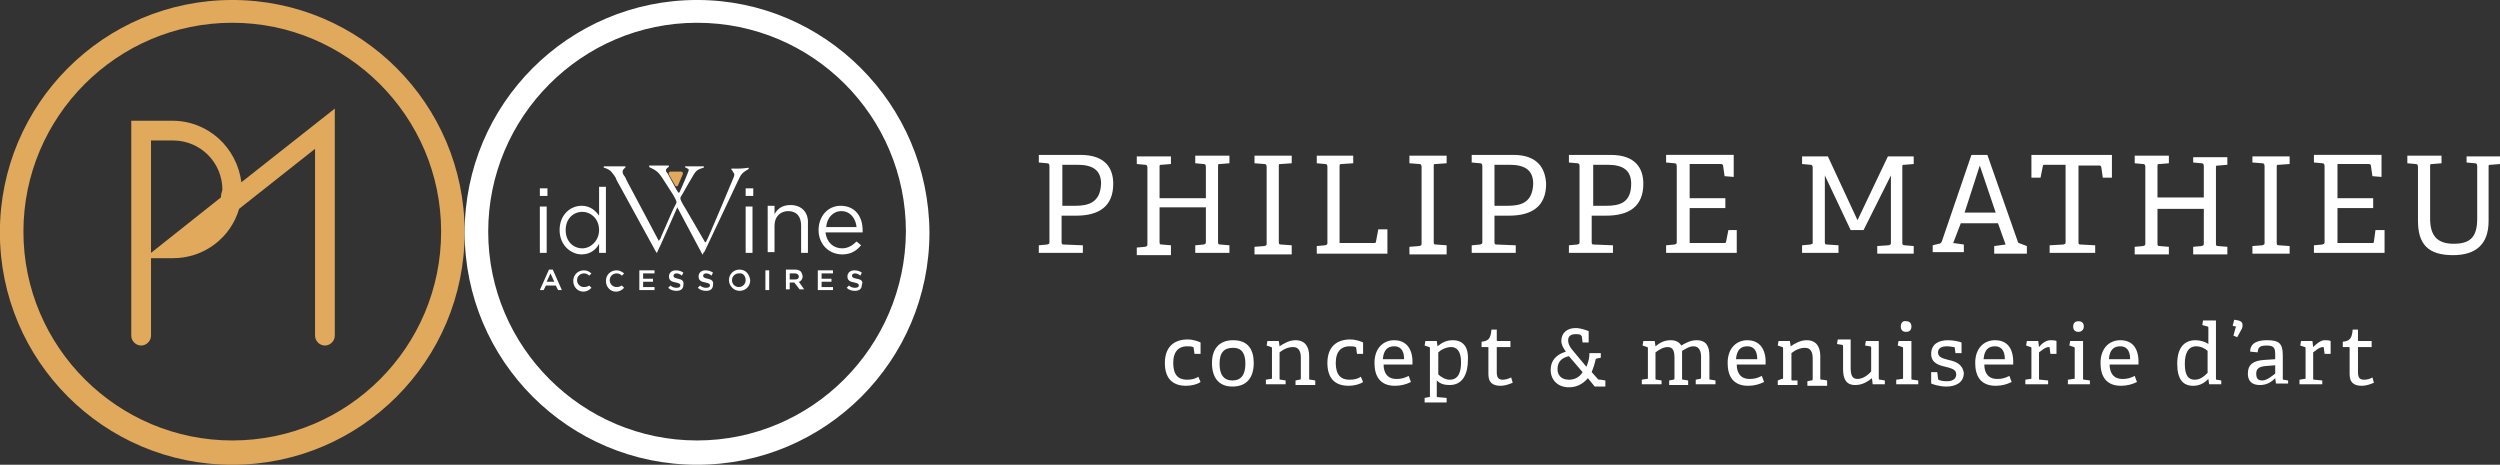 <?xml version="1.0" encoding="utf-8"?>
<!-- Generator: Adobe Illustrator 16.0.0, SVG Export Plug-In . SVG Version: 6.00 Build 0)  -->
<!DOCTYPE svg PUBLIC "-//W3C//DTD SVG 1.1//EN" "http://www.w3.org/Graphics/SVG/1.1/DTD/svg11.dtd">
<svg version="1.1" id="Calque_1" xmlns="http://www.w3.org/2000/svg" xmlns:xlink="http://www.w3.org/1999/xlink" x="0px" y="0px"
	 width="593.398px" height="110.316px" viewBox="162.868 318.333 593.398 110.316"
	 enable-background="new 162.868 318.333 593.398 110.316" xml:space="preserve">
<rect x="162.868" y="318.333" width="593.398" height="110.316" fill="#333333" stroke="none"/>
<g>
	<path fill="#E0A95B" d="M203.759,346.989h-9.733v51.015c0,1.263,1.082,2.344,2.343,2.344c1.262,0,2.344-1.081,2.344-2.344v-18.387
		h5.226c7.392,0,13.7-4.866,15.684-11.715l18.026-14.241v44.343c0,1.263,1.082,2.344,2.344,2.344c1.261,0,2.343-1.081,2.343-2.344
		v-53.897l-22.172,17.485C219.082,353.299,212.23,346.989,203.759,346.989z M215.297,365.197l-16.584,13.159v-26.679h5.226
		c6.49,0,11.717,5.228,11.717,11.718C215.477,363.935,215.297,364.656,215.297,365.197z M218,318.328
		c-30.464,0-55.161,24.697-55.161,55.161c0,30.464,24.697,55.161,55.161,55.161s55.161-24.696,55.161-55.161
		C273.16,343.025,248.463,318.328,218,318.328z M218,422.88c-27.22,0-49.572-22.171-49.572-49.571
		c0-27.22,22.172-49.573,49.572-49.573c27.22,0,49.574,22.173,49.574,49.573S245.399,422.88,218,422.88z"/>
	<path fill="#E0A95B" d="M324.536,359.068h-2.525c-0.359,0-0.541,0.359-0.359,0.721l1.441,2.523c0.18,0.361,0.542,0.361,0.721,0
		l1.082-2.523C325.077,359.427,324.896,359.068,324.536,359.068z"/>
</g>
<path fill="#FFFFFF" d="M292.629,367.36h-1.624v10.995h1.624V367.36z M292.809,363.035h-1.803v1.802h1.803V363.035z
	 M367.258,376.553l-1.082-0.9c-0.902,0.9-1.984,1.623-3.426,1.623c-1.982,0-3.605-1.264-3.966-3.787h8.833c0-0.18,0-0.359,0-0.541
	c0-3.244-1.803-5.769-5.229-5.769c-3.064,0-5.226,2.525-5.226,5.769l0,0c0,3.425,2.523,5.769,5.587,5.769
	C364.915,378.717,366.177,377.814,367.258,376.553z M362.572,368.442c2.162,0,3.423,1.802,3.605,3.785h-7.21
	C359.146,370.063,360.587,368.442,362.572,368.442z M357.884,385.207h2.344v-0.721h-2.344v-1.261h2.703v-0.723h-3.605v4.687h3.605
	v-0.721h-2.703V385.207z M350.493,367c-1.982,0-3.064,0.902-3.785,2.163v-1.984h-1.623v10.997h1.623v-6.31
	c0-2.163,1.441-3.424,3.244-3.424c1.984,0,3.066,1.261,3.066,3.424v6.489h1.621v-6.849C354.82,368.802,353.198,367,350.493,367z
	 M328.321,318.328c-30.464,0-55.161,24.697-55.161,55.161c0,30.464,24.697,55.161,55.161,55.161s55.161-24.696,55.161-55.161
	C383.302,343.025,358.605,318.328,328.321,318.328z M328.321,422.88c-27.22,0-49.573-22.171-49.573-49.571
	c0-27.22,22.173-49.573,49.573-49.573s49.574,22.173,49.574,49.573C377.712,400.709,355.541,422.88,328.321,422.88z
	 M366.177,384.485c-0.902-0.181-1.082-0.361-1.082-0.722l0,0c0-0.359,0.361-0.539,0.721-0.539c0.361,0,0.902,0.18,1.262,0.539
	l0.361-0.721c-0.542-0.359-1.083-0.541-1.803-0.541c-0.902,0-1.623,0.541-1.623,1.443l0,0c0,0.9,0.541,1.262,1.623,1.441
	c0.9,0.182,1.082,0.362,1.082,0.721l0,0c0,0.361-0.361,0.541-0.902,0.541c-0.541,0-1.082-0.18-1.441-0.541l-0.541,0.541
	c0.541,0.541,1.262,0.72,1.982,0.72c1.082,0,1.623-0.539,1.623-1.441l0,0C367.797,385.026,367.258,384.666,366.177,384.485z
	 M339.856,378.355h1.624V367.36h-1.624V378.355z M330.844,384.485c-0.901-0.181-1.082-0.361-1.082-0.722l0,0
	c0-0.359,0.361-0.539,0.722-0.539c0.36,0,0.9,0.18,1.262,0.539l0.36-0.721c-0.541-0.359-1.083-0.541-1.803-0.541
	c-0.9,0-1.621,0.541-1.621,1.443l0,0c0,0.9,0.541,1.262,1.621,1.441c0.902,0.182,1.082,0.362,1.082,0.721l0,0
	c0,0.361-0.361,0.541-0.9,0.541c-0.541,0-1.082-0.18-1.442-0.541l-0.542,0.541c0.542,0.541,1.262,0.72,1.984,0.72
	c1.081,0,1.622-0.539,1.622-1.441l0,0C332.287,385.026,331.746,384.666,330.844,384.485z M338.416,382.322
	c-1.441,0-2.524,1.082-2.524,2.523l0,0c0,1.262,1.083,2.523,2.524,2.523c1.44,0,2.523-1.08,2.523-2.523l0,0
	C340.759,383.404,339.856,382.322,338.416,382.322z M339.856,384.845c0,0.902-0.72,1.623-1.621,1.623
	c-0.902,0-1.623-0.72-1.623-1.623l0,0c0-0.9,0.72-1.621,1.623-1.621C339.316,383.042,339.856,383.945,339.856,384.845
	L339.856,384.845z M323.813,384.485c-0.9-0.181-1.082-0.361-1.082-0.722l0,0c0-0.359,0.361-0.539,0.722-0.539
	c0.359,0,0.9,0.18,1.262,0.539l0.361-0.721c-0.542-0.359-1.082-0.541-1.804-0.541c-0.901,0-1.621,0.541-1.621,1.443l0,0
	c0,0.9,0.541,1.262,1.621,1.441c0.902,0.182,1.082,0.362,1.082,0.721l0,0c0,0.361-0.359,0.541-0.9,0.541s-1.082-0.18-1.443-0.541
	l-0.541,0.541c0.541,0.541,1.262,0.72,1.984,0.72c1.082,0,1.623-0.539,1.623-1.441l0,0
	C325.257,385.026,324.716,384.666,323.813,384.485z M329.583,378.717C329.583,378.717,329.762,378.717,329.583,378.717
	c0.18,0,0.18,0,0.18-0.18c0-0.182,0.181-0.361,0.361-0.541l7.751-16.404c0.902-1.982,1.082-2.165,2.523-3.064
	c0,0,0.182,0,0.182-0.18c0-0.182,0-0.182,0-0.182h-0.182c-0.18,0-1.082,0.182-2.162,0.182c-0.181,0-0.541,0-0.722,0
	c-0.36,0-0.539,0-0.721,0h-0.179c-0.18,0-0.18,0-0.18,0.18l0,0l0.18,0.18c0.179,0.361,0.361,0.541,0.541,0.902v0.18
	c0,0.18,0,0.361-0.179,0.721c0,0-6.31,15.143-6.49,15.143c0,0.18-0.181,0.18-0.181,0.18s-0.18,0-0.18-0.18l-4.507-7.751
	c-0.9-1.443-1.262-2.164-1.262-2.525c0-0.359,0.541-0.9,1.262-2.341l1.262-2.164c1.082-1.802,1.082-2.164,2.884-2.705
	c0,0,0.181,0,0.181-0.179c0-0.18,0-0.18,0-0.18c-0.541,0-1.261,0-1.984,0c-0.72,0-1.982,0-1.802,0c0,0,0,0-0.18,0
	c-0.179,0-0.179,0-0.361,0c0,0-0.18,0-0.18,0.18l0,0c0,0,0.18,0.179,0.361,0.179c0.179,0.182,0.359,0.182,0.541,0.361
	c0,0,0,0,0,0.18c0,0.361-1.984,4.867-2.164,5.228l-0.18,0.18l-0.182-0.18c-0.179-0.18-0.179-0.361-0.359-0.541l-2.164-3.967
	c-0.18-0.179-0.36-0.359-0.36-0.72c0-0.18,0.18-0.359,0.36-0.541c0.18-0.179,0.361-0.179,0.361-0.359l0,0
	c0-0.182,0-0.182-0.182-0.182l0,0c-0.721,0-0.901,0-1.441,0c0,0-0.541,0-0.902,0c-0.721,0-1.261,0-1.802,0c0,0,0,0-0.18,0
	c-0.18,0-0.18,0-0.18,0s0,0,0,0.182c0,0,0,0,0,0.18l0,0l0,0c1.441,0.72,1.982,0.901,3.064,2.523l1.982,3.064
	c1.082,1.623,1.443,2.525,1.443,2.705l0,0c0,0.361-0.541,1.082-1.082,2.344l-2.523,5.769c-0.182,0.359-0.182,0.72-0.361,0.72
	c0,0.18-0.18,0.18-0.18,0.36c0,0-0.182,0-0.182-0.18l-7.569-14.241c-0.182-0.541-0.541-1.082-0.723-1.262
	c-0.179-0.362-0.179-0.541-0.179-0.721c0-0.361,0.179-0.541,0.541-0.902l0.18-0.179l0,0c0-0.18-0.18-0.18-0.359-0.18
	c0,0,0,0-0.182,0c-0.179,0-0.179,0-0.359,0c-0.541,0-1.082,0-1.803,0c-0.902,0-1.984,0-2.344,0c-0.179,0-0.179,0-0.179,0.18
	c0,0,0,0.179,0.179,0.179c0.18,0,0.359,0.182,0.542,0.182c0.359,0.18,0.72,0.359,1.082,0.721c0.541,0.721,1.08,1.261,1.261,1.982
	l9.192,16.764c0.18,0.361,0.361,0.541,0.361,0.541l0,0c0,0,0.18-0.18,0.18-0.359c0.18-0.182,4.688-10.456,4.688-10.456
	L329.583,378.717L329.583,378.717z M315.521,385.207h2.344v-0.721h-2.344v-1.261h2.705v-0.723h-3.605v4.687h3.605v-0.721h-2.705
	V385.207z M293.17,382.322l-2.164,4.867h0.902l0.541-1.082h2.342l0.541,1.082h0.902l-2.164-4.867H293.17z M292.629,385.207
	l0.9-1.982l0.902,1.982H292.629z M301.462,386.468c-0.902,0-1.623-0.72-1.623-1.623l0,0c0-0.9,0.721-1.621,1.623-1.621
	c0.541,0,0.9,0.18,1.261,0.539l0.541-0.539c-0.541-0.361-0.902-0.723-1.802-0.723c-1.443,0-2.525,1.082-2.525,2.525l0,0
	c0,1.441,1.082,2.524,2.344,2.524c0.902,0,1.443-0.362,1.984-0.902l-0.541-0.541C302.542,386.288,302.003,386.468,301.462,386.468z
	 M305.067,369.522c-0.902-1.262-2.164-2.344-4.146-2.344c-2.705,0-5.228,2.164-5.228,5.769l0,0c0,3.605,2.705,5.769,5.228,5.769
	c1.982,0,3.426-1.082,4.146-2.523v2.162h1.621v-15.682h-1.621V369.522z M305.067,372.948c0,2.523-1.984,4.328-3.966,4.328
	c-2.164,0-3.966-1.623-3.966-4.328l0,0c0-2.703,1.802-4.326,3.966-4.326C303.083,368.622,305.067,370.245,305.067,372.948
	L305.067,372.948z M309.213,386.468c-0.902,0-1.623-0.72-1.623-1.623l0,0c0-0.9,0.721-1.621,1.623-1.621
	c0.541,0,0.9,0.18,1.262,0.539l0.541-0.539c-0.541-0.361-0.902-0.723-1.803-0.723c-1.443,0-2.525,1.082-2.525,2.525l0,0
	c0,1.441,1.082,2.524,2.346,2.524c0.9,0,1.441-0.362,1.982-0.902l-0.541-0.541C310.114,386.288,309.754,386.468,309.213,386.468z
	 M353.377,383.945L353.377,383.945c0-0.362-0.179-0.721-0.359-1.082c-0.361-0.361-0.722-0.541-1.443-0.541h-2.162v4.687h0.9v-1.623
	h1.082l1.261,1.623h1.082l-1.262-1.802C352.836,385.207,353.377,384.666,353.377,383.945z M350.313,384.845v-1.621h1.261
	c0.541,0,0.902,0.359,0.902,0.721l0,0c0,0.541-0.361,0.721-0.902,0.721h-1.261V384.845z M339.856,364.837h1.803v-1.802h-1.803
	V364.837z M344.544,387.188h0.902v-4.687h-0.902V387.188z"/>
<path fill="#FFFFFF" d="M608.811,408.099v-8.832h-3.065l-0.18,1.081l1.082,0.18c0.358,0,0.358,0.181,0.358,0.36v5.59
	c-0.72,0.899-1.981,1.802-3.243,1.802s-1.622-0.902-1.622-2.704v-6.67h-3.065l-0.18,1.082l1.083,0.18
	c0.359,0,0.359,0.18,0.359,0.541v5.228c0,2.344,0.722,3.785,2.885,3.785c1.802,0,3.063-0.9,3.966-1.623l0,0l0.18,1.443h2.885v-0.902
	l-1.082-0.179C608.99,408.461,608.811,408.461,608.811,408.099z M594.93,408.099v-5.226c0-2.164-0.9-3.787-3.244-3.787
	c-1.443,0-2.705,0.72-3.787,1.442l0,0l-0.18-1.261h-2.705l-0.18,1.081l1.082,0.361c0.18,0,0.18,0.18,0.18,0.361v6.849
	c0,0.361,0,0.361-0.359,0.361l-0.902,0.359v1.082h4.687v-1.082h-1.082c-0.359,0-0.359,0-0.359-0.359v-6.13
	c0.9-0.722,1.981-1.262,3.244-1.262c1.443,0,1.803,1.262,1.803,2.524v4.867c0,0.359-0.18,0.359-0.36,0.359l-0.902,0.182v1.082h4.688
	v-1.264l-1.082-0.179C594.93,408.461,594.93,408.461,594.93,408.099z M592.586,376.373l-1.982,0.18v1.803h8.651v-1.803l-2.703-0.18
	c-0.541,0-0.541-0.179-0.541-0.721v-15.684l6.129,12.979h3.063l6.489-12.979v15.864c0,0.541,0,0.541-0.54,0.72l-2.703,0.182v1.802
	h8.653v-1.802l-2.164-0.182c-0.361,0-0.541-0.18-0.541-0.541v-18.025c0-0.542,0-0.542,0.541-0.542l2.164-0.18v-1.803h-6.131
	l-7.21,15.142l-7.03-15.142h-6.128v1.803l1.982,0.18c0.361,0,0.541,0.18,0.541,0.721v17.846
	C593.127,376.194,593.127,376.194,592.586,376.373z M616.562,408.099v-8.832h-3.066l-0.18,1.081l1.082,0.361
	c0.18,0,0.18,0.18,0.18,0.361v6.849c0,0.361,0,0.361-0.359,0.361l-1.262,0.181v1.081h5.227v-0.902l-1.262-0.179
	C616.562,408.461,616.562,408.461,616.562,408.099z M614.038,395.842c0,0.9,0.54,1.262,1.261,1.262c0.902,0,1.264-0.541,1.264-1.262
	c0-0.902-0.541-1.261-1.264-1.261C614.578,394.398,614.038,394.94,614.038,395.842z M628.278,371.325h8.833l1.803,5.048
	l-2.703,0.362v1.802h7.751v-1.802l-1.442-0.541c-0.36-0.182-0.721-0.182-0.721-0.542l-7.211-20.55h-3.784l-7.03,20.55
	c-0.183,0.359-0.362,0.542-0.723,0.542l-1.442,0.359v1.623h7.393v-1.803l-2.525-0.361L628.278,371.325z M632.786,357.625
	l3.784,11.177h-7.39L632.786,357.625z M636.391,399.086c-2.523,0-4.688,1.803-4.688,5.407c0,3.066,1.263,5.41,4.867,5.41
	c1.443,0,2.704-0.361,3.786-0.902l-0.54-1.441c-1.082,0.539-1.803,0.721-2.885,0.721c-2.163,0-3.064-1.443-3.064-3.425h6.85
	c0-0.362,0-0.722,0-1.082C640.537,400.528,638.914,399.086,636.391,399.086z M633.688,403.594c0.179-2.344,1.261-3.065,2.702-3.065
	c1.262,0,2.344,0.722,2.344,3.065H633.688z M625.396,403.773c-1.264-0.36-2.524-0.542-2.524-1.803c0-0.9,0.72-1.442,2.163-1.442
	c0.722,0,1.262,0.181,1.622,0.181c0.181,0,0.181,0.18,0.181,0.18l0.18,1.262h1.442v-2.523c-0.36-0.18-1.803-0.541-3.245-0.541
	c-2.163,0-3.965,0.902-3.965,3.245c0,2.162,1.802,2.703,3.424,3.064c1.262,0.361,2.523,0.541,2.523,1.803
	c0,1.082-0.9,1.623-2.162,1.623c-1.081,0-1.803-0.182-1.983-0.36c-0.18,0-0.18-0.181-0.18-0.362l-0.181-1.44h-1.441v2.703
	c0.359,0.181,1.982,0.722,3.605,0.722c2.162,0,4.146-0.902,4.146-3.246C628.639,404.676,627.017,404.134,625.396,403.773z
	 M473.613,408.099v-5.226c0-2.164-0.902-3.787-3.246-3.787c-1.441,0-2.703,0.72-3.785,1.442l0,0l-0.18-1.261h-2.705l-0.179,1.081
	l1.082,0.361c0.18,0,0.18,0.18,0.18,0.361v6.849c0,0.361,0,0.361-0.361,0.361l-1.082,0.181v1.081h4.688v-0.902l-1.08-0.179
	c-0.361,0-0.361,0-0.361-0.362v-6.128c0.9-0.721,1.982-1.262,3.244-1.262c1.443,0,1.803,1.262,1.803,2.522v4.867
	c0,0.362-0.18,0.362-0.359,0.362l-0.902,0.179v1.082h4.687v-1.082l-1.082-0.179C473.613,408.461,473.613,408.461,473.613,408.099z
	 M519.58,408.461c-1.082,0-1.441-0.542-1.441-1.803v-5.949h3.244v-1.442h-3.064c-0.179,0-0.179,0-0.179-0.181v-2.523h-1.262
	c-0.182,2.164-0.723,2.704-2.344,2.884v1.262h1.441c0.18,0,0.18,0,0.18,0.18v6.31c0,1.803,0.902,2.705,2.884,2.705
	c1.082,0,1.984-0.361,2.884-0.723l-0.361-1.262C520.841,408.28,520.12,408.461,519.58,408.461z M507.682,399.086
	c-1.441,0-2.523,0.541-3.605,1.442l0,0l-0.179-1.261h-2.705l-0.18,1.081l1.082,0.361c0.179,0,0.179,0.18,0.179,0.361v11.174
	c0,0.362,0,0.362-0.361,0.362l-0.9,0.18v1.082h5.228v-1.082l-1.984-0.18c-0.359,0-0.359,0-0.359-0.362v-3.604
	c0.9,0.902,1.982,1.082,3.064,1.082c3.244,0,4.325-2.885,4.325-5.948C511.469,400.528,510.026,399.086,507.682,399.086z
	 M506.962,408.461c-1.082,0-2.164-0.722-2.705-1.263v-5.228c0.541-0.542,1.803-1.262,3.066-1.262c1.261,0,2.341,0.902,2.341,3.604
	C509.665,406.837,508.944,408.461,506.962,408.461z M646.847,400.709L646.847,400.709l-0.182-1.442h-2.703l-0.181,1.081l1.081,0.361
	c0.182,0,0.182,0.18,0.182,0.361v6.849c0,0.361,0,0.361-0.361,0.361l-1.081,0.181v1.081h5.407v-0.902l-1.803-0.179
	c-0.359,0-0.359,0-0.359-0.362v-6.128c0.539-0.359,1.44-1.262,2.343-1.262c0.18,0,0.18,0,0.18,0.18l0.181,1.442h1.442v-3.064
	c-0.36-0.181-1.082-0.181-1.442-0.181C648.467,399.086,647.386,399.988,646.847,400.709z M493.803,399.086
	c-2.523,0-4.687,1.803-4.687,5.407c0,3.066,1.261,5.41,4.866,5.41c1.443,0,2.705-0.361,3.785-0.902l-0.539-1.441
	c-1.082,0.539-1.803,0.721-2.885,0.721c-2.164,0-3.064-1.443-3.064-3.425h6.849c0-0.362,0-0.722,0-1.082
	C497.949,400.528,496.146,399.086,493.803,399.086z M491.098,403.594c0.182-2.344,1.261-3.065,2.705-3.065
	c1.262,0,2.344,0.722,2.344,3.065H491.098z M522.103,355.102h-9.913v1.802l1.982,0.182c0.361,0,0.541,0.18,0.541,0.721v17.846
	c0,0.542,0,0.542-0.541,0.721l-1.982,0.18v1.803h10.455v-1.803l-4.505-0.18c-0.542,0-0.542-0.179-0.542-0.721v-6.13h3.425
	c5.408,0,8.832-2.162,8.832-7.569C529.674,358.348,527.872,355.102,522.103,355.102z M520.662,367.179h-3.064v-9.733h3.605
	c3.605,0,5.587,1.262,5.587,4.508C526.61,366.458,523.907,367.179,520.662,367.179z M483.167,408.461
	c-1.984,0-3.246-1.083-3.246-3.968c0-2.882,1.443-3.965,3.246-3.965c0.542,0,1.082,0,1.441,0.181c0.182,0,0.182,0.18,0.182,0.361
	l0.18,1.261h1.441v-2.704c-0.36-0.18-1.621-0.721-3.064-0.721c-3.064,0-5.408,1.622-5.408,5.587c0,3.246,1.442,5.41,5.048,5.41
	c1.262,0,2.703-0.361,3.424-0.902l-0.541-1.262C485.149,408.28,484.249,408.461,483.167,408.461z M568.612,408.099v-5.226
	c0-2.345-0.72-3.787-3.064-3.787c-1.443,0-2.705,0.72-3.605,1.262c-0.541-0.901-1.443-1.262-2.525-1.262
	c-1.441,0-2.523,0.541-3.605,1.442l0,0l-0.18-1.261h-2.705l-0.18,1.081l1.082,0.361c0.18,0,0.18,0.18,0.18,0.361v6.849
	c0,0.361,0,0.361-0.359,0.361l-1.083,0.181v1.081h4.688v-0.902l-1.082-0.179c-0.361,0-0.361,0-0.361-0.362v-6.128
	c0.721-0.542,1.803-1.262,2.884-1.262c1.443,0,1.623,1.262,1.623,2.522v4.867c0,0.362-0.18,0.362-0.361,0.362l-0.9,0.179v1.082
	h4.505v-1.082l-1.083-0.179c-0.359,0-0.359,0-0.359-0.362v-5.226c0-0.362,0-0.902,0-1.262c0.72-0.361,1.623-1.083,2.703-1.083
	c1.443,0,1.803,1.263,1.803,2.524v4.866c0,0.361-0.18,0.361-0.359,0.361l-0.902,0.181v1.081h4.687v-0.902l-1.082-0.179
	C568.612,408.461,568.612,408.461,568.612,408.099z M542.113,408.28l-1.441-1.622c0.359-0.901,0.721-1.982,0.9-2.885
	c0-0.18,0.181-0.36,0.361-0.36l0.9-0.182v-1.081h-2.703c0,1.081-0.18,1.983-0.72,3.245l-2.705-3.245
	c-1.262-1.441-1.623-2.162-1.623-3.064c0-0.9,0.541-1.441,1.803-1.441c0.361,0,0.902,0,1.082,0.18c0.179,0,0.179,0.18,0.361,0.361
	l0.18,1.441h1.443v-2.703c-0.541-0.182-1.805-0.723-3.066-0.723c-1.982,0-3.423,1.082-3.423,3.066c0,0.901,0.539,1.803,1.08,2.524
	c-2.341,0.72-3.605,2.162-3.605,4.325c0,2.523,1.803,4.146,4.328,4.146c1.803,0,3.244-0.721,4.505-2.164l1.623,1.984h2.523v-1.443
	l-1.082-0.179C542.292,408.461,542.292,408.461,542.113,408.28z M535.264,408.461c-1.984,0-2.705-1.263-2.705-2.524
	c0-1.803,1.082-2.705,2.705-3.063l3.244,3.785C537.787,407.919,536.525,408.461,535.264,408.461z M577.625,399.086
	c-2.523,0-4.687,1.803-4.687,5.407c0,3.066,1.261,5.41,4.867,5.41c1.443,0,2.705-0.361,3.787-0.902l-0.541-1.441
	c-1.082,0.539-1.802,0.721-2.885,0.721c-2.164,0-3.064-1.443-3.064-3.425h6.849c0-0.362,0-0.722,0-1.082
	C581.771,400.528,579.968,399.086,577.625,399.086z M574.92,403.594c0.182-2.344,1.264-3.065,2.705-3.065
	c1.262,0,2.344,0.722,2.344,3.065H574.92z M544.097,369.522c5.408,0,8.832-2.162,8.832-7.569c0-3.605-1.803-6.851-7.751-6.851
	h-9.913v1.802l1.982,0.182c0.362,0,0.541,0.18,0.541,0.721v17.846c0,0.542,0,0.542-0.541,0.721l-1.982,0.18v1.803h10.454v-1.803
	l-4.505-0.18c-0.541,0-0.541-0.179-0.541-0.721v-6.13H544.097z M540.851,357.445h3.605c3.605,0,5.587,1.262,5.587,4.508
	c0,4.505-2.703,5.226-5.947,5.226h-3.066v-9.733H540.851z M492.18,372.768h-2.164l-0.541,2.884c0,0.359-0.18,0.359-0.539,0.359
	h-8.112v-18.205c0-0.361,0-0.541,0.541-0.541l2.703-0.18v-1.804h-8.651v1.804l1.982,0.18c0.361,0,0.541,0.18,0.541,0.721v17.846
	c0,0.541,0,0.541-0.541,0.72l-1.982,0.182v1.802h16.764V372.768z M723.999,408.461c-1.082,0-1.442-0.542-1.442-1.803v-5.949h3.245
	v-1.442h-3.064c-0.181,0-0.181,0-0.181-0.181v-2.523h-1.262c-0.181,2.164-0.721,2.704-2.344,2.884v1.262h1.441
	c0.182,0,0.182,0,0.182,0.18v6.31c0,1.803,0.9,2.705,2.884,2.705c1.081,0,1.982-0.361,2.885-0.723l-0.361-1.262
	C725.44,408.28,724.72,408.461,723.999,408.461z M455.585,399.086c-3.423,0-5.046,2.164-5.046,5.407c0,3.246,1.441,5.59,4.867,5.59
	c3.425,0,5.048-2.164,5.048-5.59C460.455,401.429,459.191,399.086,455.585,399.086z M455.406,408.64
	c-1.982,0-3.064-1.262-3.064-3.964c0-2.705,1.082-3.787,3.243-3.787c1.985,0,2.885,1.262,2.885,3.787
	C458.47,407.378,457.388,408.64,455.406,408.64z M748.335,356.904l1.982,0.182c0.36,0,0.54,0.18,0.54,0.721v12.438
	c0,4.506-1.802,5.949-5.589,5.949c-3.785,0-5.588-1.803-5.588-5.949v-12.438c0-0.541,0-0.541,0.542-0.541l2.163-0.18v-1.804h-8.112
	v1.804l1.982,0.18c0.361,0,0.541,0.18,0.541,0.721v12.799c0,5.408,2.344,8.11,8.292,8.11c5.407,0,8.472-2.523,8.472-8.11v-12.799
	c0-0.542,0-0.542,0.541-0.542l2.164-0.18v-1.803h-7.931V356.904z M657.301,408.099v-8.832h-3.064l-0.18,1.081l1.082,0.361
	c0.18,0,0.18,0.18,0.18,0.361v6.849c0,0.361,0,0.361-0.361,0.361l-1.262,0.181v1.081h5.228v-0.902l-1.261-0.179
	C657.301,408.461,657.301,408.461,657.301,408.099z M444.591,408.461c-1.982,0-3.246-1.083-3.246-3.968
	c0-2.882,1.443-3.965,3.246-3.965c0.541,0,1.082,0,1.441,0.181c0.181,0,0.181,0.18,0.181,0.361l0.18,1.261h1.441v-2.704
	c-0.36-0.18-1.622-0.721-3.064-0.721c-3.064,0-5.408,1.622-5.408,5.587c0,3.246,1.442,5.41,5.047,5.41
	c1.263,0,2.704-0.361,3.425-0.902l-0.541-1.262C446.573,408.28,445.672,408.461,444.591,408.461z M711.921,400.709L711.921,400.709
	l-0.18-1.442h-2.705l-0.18,1.081l1.082,0.361c0.18,0,0.18,0.18,0.18,0.361v6.849c0,0.361,0,0.361-0.359,0.361l-1.082,0.181v1.081
	h5.407v-0.902l-1.803-0.179c-0.36,0-0.36,0-0.36-0.362v-6.128c0.54-0.359,1.442-1.262,2.343-1.262c0.183,0,0.183,0,0.183,0.18
	l0.179,1.442h1.441v-3.064c-0.359-0.181-1.082-0.181-1.441-0.181C713.724,399.086,712.642,399.988,711.921,400.709z
	 M506.241,376.553l-2.523-0.18c-0.541,0-0.541-0.179-0.541-0.721v-17.846c0-0.541,0-0.541,0.541-0.541l2.523-0.18v-1.804h-8.833
	v1.804l2.344,0.18c0.359,0,0.541,0.18,0.541,0.721v18.025c0,0.541,0,0.541-0.541,0.723l-2.344,0.179v1.803h8.833V376.553z
	 M575.281,372.948h-2.164l-0.539,2.705c0,0.359-0.182,0.359-0.541,0.359h-8.113v-8.292h8.472v-2.341h-8.472v-8.113h7.39
	c0.362,0,0.541,0.18,0.541,0.359l0.361,2.525l2.165,0.179v-5.228h-16.045v1.802l1.984,0.182c0.361,0,0.541,0.18,0.541,0.721v17.846
	c0,0.542,0,0.542-0.541,0.721l-1.984,0.18v1.803h16.766v-5.408H575.281z M697.5,356.904l2.344,0.182c0.359,0,0.54,0.18,0.54,0.721
	v18.026c0,0.541,0,0.541-0.54,0.72l-2.344,0.182v1.802h8.833v-1.802l-2.523-0.182c-0.541,0-0.541-0.18-0.541-0.72v-17.846
	c0-0.542,0-0.542,0.541-0.542l2.523-0.18v-1.803H697.5V356.904z M440.804,376.553l-2.162-0.18c-0.541,0-0.541-0.179-0.541-0.721
	v-8.112h10.995v8.112c0,0.542,0,0.542-0.539,0.721l-1.984,0.18v1.803h8.113v-1.803l-2.164-0.18c-0.541,0-0.541-0.179-0.541-0.721
	v-17.846c0-0.541,0-0.541,0.541-0.541l2.164-0.18v-1.804h-8.113v1.804l1.984,0.18c0.359,0,0.539,0.18,0.539,0.721v7.392h-10.995
	v-7.392c0-0.542,0-0.542,0.541-0.542l2.162-0.18v-1.803h-8.11v1.803l1.982,0.18c0.361,0,0.541,0.18,0.541,0.721v18.028
	c0,0.541,0,0.541-0.541,0.72l-1.982,0.18v1.803h8.11V376.553z M419.353,355.102h-9.913v1.802l1.982,0.182
	c0.361,0,0.541,0.18,0.541,0.721v17.846c0,0.542,0,0.542-0.541,0.721l-1.982,0.18v1.803h10.454v-1.803l-4.505-0.18
	c-0.541,0-0.541-0.179-0.541-0.721v-6.13h3.426c5.408,0,8.831-2.162,8.831-7.569C427.104,358.348,425.302,355.102,419.353,355.102z
	 M418.091,367.179h-3.064v-9.733h3.605c3.605,0,5.587,1.262,5.587,4.508C424.04,366.458,421.155,367.179,418.091,367.179z
	 M726.343,375.652c0,0.359-0.182,0.359-0.541,0.359h-8.112v-8.292h8.472v-2.341h-8.472v-8.113h7.39c0.361,0,0.541,0.18,0.541,0.359
	l0.361,2.525l2.163,0.179v-5.228h-16.043v1.802l1.982,0.182c0.362,0,0.541,0.18,0.541,0.721v17.846c0,0.542,0,0.542-0.541,0.721
	l-1.982,0.18v1.803h16.764v-5.408h-2.163L726.343,375.652z M688.846,408.099v-13.7h-3.063l-0.18,1.083l1.261,0.361
	c0.181,0,0.181,0.18,0.181,0.359v3.787c-0.721-0.541-1.982-0.902-3.063-0.902c-2.524,0-4.327,1.623-4.327,5.59
	c0,3.785,1.442,5.228,3.785,5.228c1.623,0,2.705-0.723,3.605-1.623l0,0l0.182,1.262h2.885v-0.902l-1.082-0.179
	C688.846,408.461,688.846,408.461,688.846,408.099z M686.863,406.837c-0.899,0.902-1.802,1.624-3.063,1.624
	c-1.441,0-2.344-0.901-2.344-3.785c0-2.345,0.722-4.147,2.703-4.147c1.082,0,2.164,0.542,2.704,1.083V406.837z M469.468,376.553
	l-2.523-0.18c-0.542,0-0.542-0.179-0.542-0.721v-17.846c0-0.541,0-0.541,0.542-0.541l2.523-0.18v-1.804h-8.833v1.804l2.343,0.18
	c0.359,0,0.542,0.18,0.542,0.721v18.025c0,0.541,0,0.541-0.542,0.723l-2.343,0.179v1.803h8.833V376.553z M666.133,399.086
	c-2.522,0-4.686,1.803-4.686,5.407c0,3.066,1.261,5.41,4.866,5.41c1.443,0,2.704-0.361,3.786-0.902l-0.54-1.441
	c-1.082,0.539-1.803,0.721-2.885,0.721c-2.164,0-3.064-1.443-3.064-3.425h6.85c0-0.362,0-0.722,0-1.082
	C670.28,400.528,668.657,399.086,666.133,399.086z M663.432,403.594c0.179-2.344,1.261-3.065,2.701-3.065
	c1.263,0,2.345,0.722,2.345,3.065H663.432z M683.438,356.904l1.984,0.182c0.359,0,0.541,0.18,0.541,0.721v7.39h-10.997v-7.39
	c0-0.541,0-0.541,0.541-0.541l2.164-0.18v-1.804h-8.112v1.804l1.981,0.18c0.361,0,0.541,0.18,0.541,0.721v18.025
	c0,0.541,0,0.541-0.541,0.723l-1.981,0.179v1.803h8.112v-1.803l-2.164-0.179c-0.541,0-0.541-0.182-0.541-0.723v-8.11h10.997v8.11
	c0,0.541,0,0.541-0.541,0.723l-1.984,0.179v1.803h8.112v-1.803l-2.163-0.179c-0.542,0-0.542-0.182-0.542-0.723v-17.846
	c0-0.541,0-0.541,0.542-0.541l2.163-0.18v-1.802h-8.112V356.904z M661.987,360.51h2.165v-5.408h-19.108v5.408h2.162l0.541-2.703
	c0-0.361,0.18-0.361,0.54-0.361h4.867v18.207c0,0.542,0,0.542-0.54,0.721l-3.245,0.18v1.803h10.815v-1.803l-3.425-0.18
	c-0.541,0-0.541-0.179-0.541-0.541v-18.208h4.868c0.36,0,0.36,0,0.542,0.362L661.987,360.51z M657.482,395.842
	c0-0.902-0.541-1.261-1.264-1.261c-0.9,0-1.262,0.541-1.262,1.261c0,0.9,0.541,1.262,1.262,1.262
	C656.941,397.104,657.482,396.563,657.482,395.842z M693.174,394.219l-0.36,1.441l0.72,0.181c0.182,0,0.182,0.18,0,0.18l-0.54,1.982
	l0.902,0.362l1.081-1.982c0.18-0.361,0.18-0.723,0.18-0.902C695.156,394.581,694.436,394.398,693.174,394.219z M704.711,408.099
	v-5.407c0-2.885-0.901-3.605-3.785-3.605c-1.623,0-3.967,0.361-3.967,2.705l1.803,0.18c0-1.442,0.902-1.623,2.164-1.623
	c1.803,0,1.982,0.722,1.982,2.163v1.083l-2.705,0.18c-2.523,0.18-3.785,1.082-3.785,3.245c0,1.08,0.361,2.703,2.885,2.703
	c1.623,0,2.704-0.721,3.605-1.623l0,0l0.179,1.263h2.885v-0.722l-1.082-0.179C704.711,408.461,704.711,408.461,704.711,408.099z
	 M702.908,407.019c-0.722,0.541-1.982,1.621-3.064,1.621c-0.902,0-1.442-0.359-1.442-1.621c0-1.082,0.54-1.623,2.162-1.803
	l2.345-0.182V407.019z"/>
</svg>

